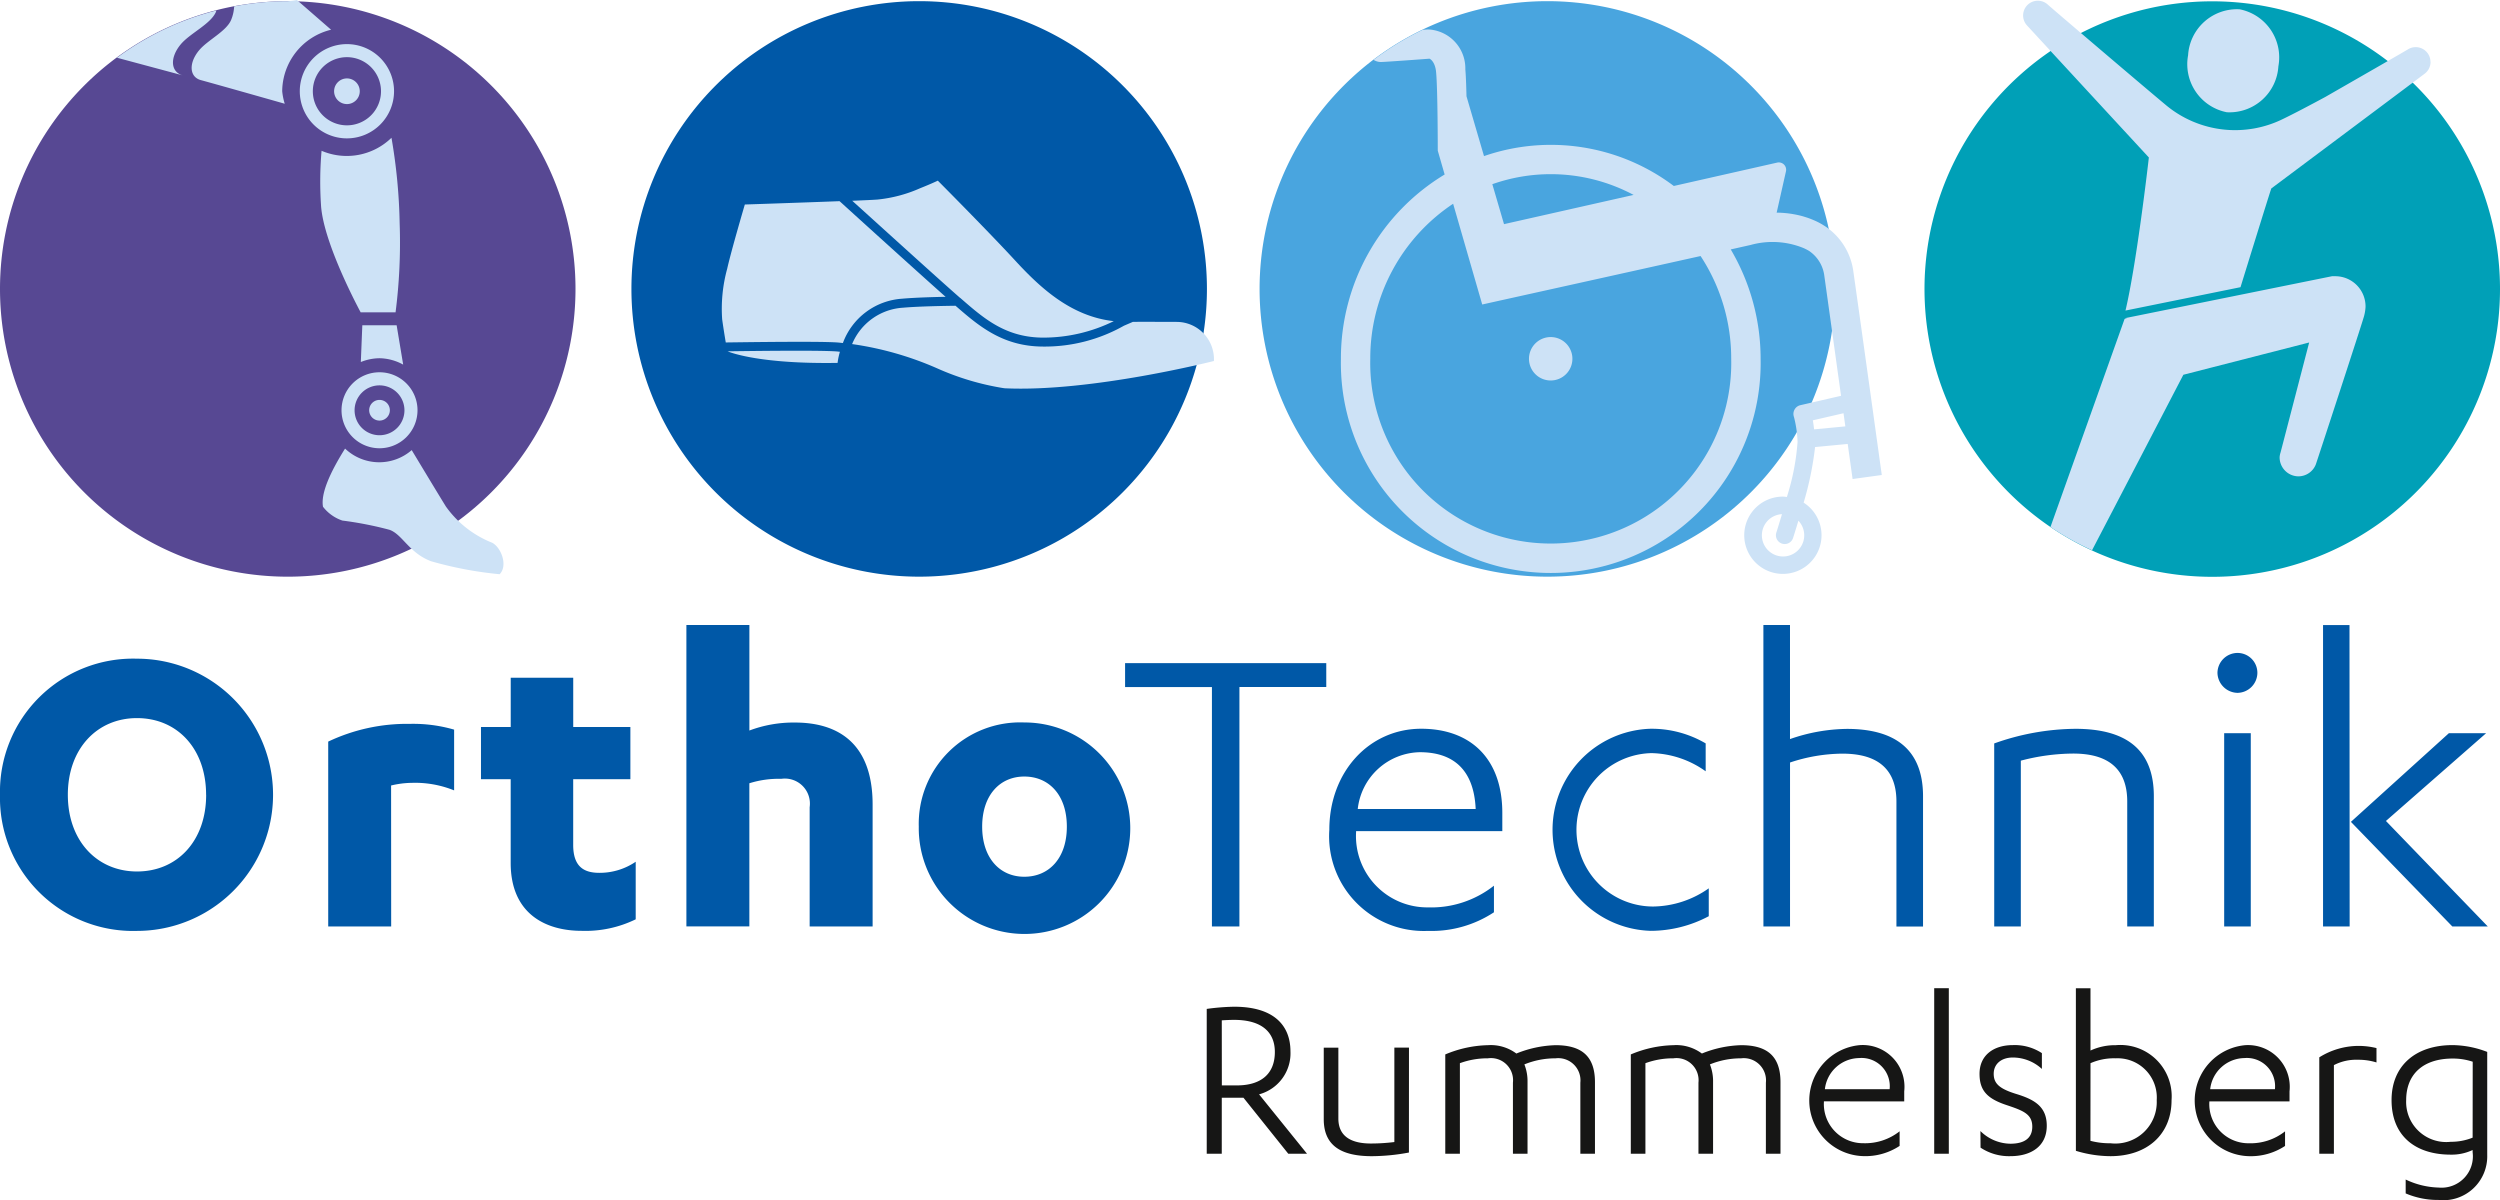 <svg id="Gruppe_7" data-name="Gruppe 7" xmlns="http://www.w3.org/2000/svg" xmlns:xlink="http://www.w3.org/1999/xlink" width="149.696" height="71.854" viewBox="0 0 149.696 71.854">
  <defs>
    <clipPath id="clip-path">
      <rect id="Rechteck_1" data-name="Rechteck 1" width="149.696" height="71.854" fill="none"/>
    </clipPath>
  </defs>
  <g id="Gruppe_2" data-name="Gruppe 2">
    <g id="Gruppe_1" data-name="Gruppe 1" clip-path="url(#clip-path)">
      <path id="Pfad_1" data-name="Pfad 1" d="M17.23,34.594A17.23,17.23,0,1,0,0,17.364a17.23,17.23,0,0,0,17.23,17.23" transform="translate(0 -0.063)" fill="#574893"/>
      <path id="Pfad_2" data-name="Pfad 2" d="M142.82,17.363a17.23,17.23,0,1,1,17.23,17.23,17.23,17.23,0,0,1-17.23-17.23" transform="translate(-67.398 -0.063)" fill="#49a5df"/>
      <path id="Pfad_3" data-name="Pfad 3" d="M252.671,17.379A17.23,17.23,0,1,1,235.441.149a17.23,17.23,0,0,1,17.23,17.23" transform="translate(-102.975 -0.07)" fill="#00a0b7"/>
      <path id="Pfad_4" data-name="Pfad 4" d="M0,81.033a7.968,7.968,0,0,0,8.2,8.15,8.15,8.15,0,1,0,0-16.3A7.968,7.968,0,0,0,0,81.033m12.344,0c0,2.761-1.726,4.592-4.141,4.592-2.389,0-4.141-1.831-4.141-4.592S5.814,76.441,8.2,76.441c2.416,0,4.141,1.832,4.141,4.593m11.077-.558a5.58,5.58,0,0,1,1.274-.159,6.21,6.21,0,0,1,2.5.452V77.131a8.793,8.793,0,0,0-2.655-.345,11.019,11.019,0,0,0-4.884,1.062V88.917h3.77ZM28.8,80.1h1.779v5.017c0,3.027,2.071,4.062,4.247,4.062a6.859,6.859,0,0,0,3.239-.69V85.042a3.837,3.837,0,0,1-2.177.664c-.9,0-1.566-.345-1.566-1.672V80.1h3.424V76.972H34.324V74.025H30.581v2.947H28.8Zm12.3,8.813h3.77V80.343a5.842,5.842,0,0,1,1.911-.266,1.5,1.5,0,0,1,1.7,1.7v7.141h3.77v-7.3c0-3.717-2.123-4.911-4.645-4.911a7.5,7.5,0,0,0-2.734.478V70.866H41.1Zm13.915-5.973a6.332,6.332,0,1,0,6.318-6.238,6.073,6.073,0,0,0-6.318,6.238m8.866,0c0,1.885-1.061,3-2.548,3-1.46,0-2.522-1.115-2.522-3s1.062-3,2.522-3c1.487,0,2.548,1.115,2.548,3m10.334-8.362h5.2V73.149H67.368v1.434h5.2V88.917h1.646ZM89.956,83.21V82.122c0-3.292-1.938-5.044-4.858-5.044-3.106,0-5.5,2.575-5.5,6.052A5.672,5.672,0,0,0,85.5,89.183a6.785,6.785,0,0,0,3.955-1.115V86.475a6.067,6.067,0,0,1-3.955,1.3,4.27,4.27,0,0,1-4.3-4.513V83.21ZM81.3,81.883a3.815,3.815,0,0,1,3.717-3.4c1.938,0,3.238.982,3.344,3.4Zm20.833-3.928a6.392,6.392,0,0,0-3.319-.876,6.053,6.053,0,0,0,.026,12.1,7.428,7.428,0,0,0,3.478-.876V86.634A5.9,5.9,0,0,1,99,87.723a4.593,4.593,0,0,1-.106-9.185,5.784,5.784,0,0,1,3.239,1.088Zm3.458,10.963h1.593V79.1a10.092,10.092,0,0,1,3.133-.531c1.566,0,3.238.5,3.238,2.867v7.486h1.593v-7.8c0-2.893-1.779-4.035-4.566-4.035a10.64,10.64,0,0,0-3.4.61V70.866h-1.593Zm13.82,0h1.593V78.989a12.577,12.577,0,0,1,3.133-.425c1.566,0,3.238.5,3.238,2.867v7.486h1.593v-7.8c0-2.893-1.779-4.035-4.7-4.035a14.774,14.774,0,0,0-4.858.876Zm15.362-11.574h-1.593V88.917h1.593Zm-.8-2.415a1.207,1.207,0,0,0,1.195-1.195,1.189,1.189,0,0,0-1.195-1.195,1.207,1.207,0,0,0-1.195,1.195,1.225,1.225,0,0,0,1.195,1.195m12.87,13.99h2.123L142.866,82.6l6-5.256h-2.23l-5.867,5.309Zm-6.159-18.051H139.1V88.917h1.593Z" transform="translate(0 -33.442)" fill="#0058a7"/>
      <path id="Pfad_5" data-name="Pfad 5" d="M137.724,118.61h1.3l2.682,3.352h1.122l-2.871-3.556a2.543,2.543,0,0,0,1.88-2.565c0-1.6-1.035-2.682-3.367-2.682a13.419,13.419,0,0,0-1.647.131v8.672h.9Zm0-4.635c.2-.015.554-.029.729-.029,1.763,0,2.449.816,2.449,1.924,0,1.326-.845,2-2.274,2h-.9Zm11.209,1.632h-.875v5.655a11.562,11.562,0,0,1-1.4.088c-1.006,0-1.953-.306-1.953-1.5v-4.241h-.875v4.285c0,1.589,1.049,2.215,2.885,2.215a12.362,12.362,0,0,0,2.215-.219Zm10.262,6.355h.875v-4.285c0-1.589-.831-2.215-2.361-2.215a6.7,6.7,0,0,0-2.346.5,2.562,2.562,0,0,0-1.705-.5,6.924,6.924,0,0,0-2.551.554v5.946h.875v-5.422a4.816,4.816,0,0,1,1.676-.292,1.324,1.324,0,0,1,1.5,1.458v4.256h.874v-4.3a2.712,2.712,0,0,0-.189-1.049,4.888,4.888,0,0,1,1.865-.364,1.33,1.33,0,0,1,1.487,1.458Zm11.109,0h.875v-4.285c0-1.589-.831-2.215-2.361-2.215a6.7,6.7,0,0,0-2.346.5,2.562,2.562,0,0,0-1.705-.5,6.924,6.924,0,0,0-2.551.554v5.946h.875v-5.422a4.816,4.816,0,0,1,1.676-.292,1.324,1.324,0,0,1,1.5,1.458v4.256h.875v-4.3a2.712,2.712,0,0,0-.189-1.049,4.888,4.888,0,0,1,1.865-.364,1.33,1.33,0,0,1,1.487,1.458Zm8.284-3.134v-.6a2.5,2.5,0,0,0-2.667-2.769,3.331,3.331,0,0,0,.219,6.646,3.725,3.725,0,0,0,2.172-.612v-.875a3.329,3.329,0,0,1-2.172.714,2.344,2.344,0,0,1-2.361-2.477v-.03Zm-4.751-.729a2.094,2.094,0,0,1,2.041-1.865,1.691,1.691,0,0,1,1.836,1.865Zm7.421-6.048h-.875v9.911h.875Zm1.9,9.546a3.077,3.077,0,0,0,1.793.51c1.2,0,2.172-.568,2.172-1.822,0-1.151-.743-1.574-1.851-1.909-.976-.306-1.326-.612-1.326-1.2s.452-.976,1.151-.976a2.576,2.576,0,0,1,1.734.685v-.947a2.968,2.968,0,0,0-1.734-.481c-1.151,0-2,.6-2,1.72,0,1.02.481,1.487,1.6,1.865,1.005.335,1.559.54,1.559,1.3,0,.714-.51,1.02-1.312,1.02a2.592,2.592,0,0,1-1.793-.758Zm5.709.19a7.216,7.216,0,0,0,2.07.321c2.2,0,3.658-1.3,3.658-3.352a3.072,3.072,0,0,0-3.338-3.294,3.513,3.513,0,0,0-1.516.321v-3.731h-.875Zm.875-5.247a3.493,3.493,0,0,1,1.516-.292,2.347,2.347,0,0,1,2.449,2.507,2.481,2.481,0,0,1-2.769,2.58,4.534,4.534,0,0,1-1.2-.146Zm11.917,2.288v-.6A2.5,2.5,0,0,0,199,115.462a3.331,3.331,0,0,0,.219,6.646,3.726,3.726,0,0,0,2.172-.612v-.875a3.329,3.329,0,0,1-2.172.714,2.344,2.344,0,0,1-2.361-2.477v-.03Zm-4.751-.729a2.094,2.094,0,0,1,2.041-1.865,1.691,1.691,0,0,1,1.836,1.865Zm7.408-1.443a2.875,2.875,0,0,1,1.428-.321,3.642,3.642,0,0,1,1.122.161v-.86a4.536,4.536,0,0,0-1.064-.131,4.44,4.44,0,0,0-2.361.685v5.772h.875Zm8.307,5.218a1.878,1.878,0,0,1-2.041,2.113,4.84,4.84,0,0,1-1.968-.481v.831a4.9,4.9,0,0,0,1.968.393,2.628,2.628,0,0,0,2.915-2.7v-6.165a5.939,5.939,0,0,0-2.07-.408c-2.23,0-3.658,1.239-3.658,3.294,0,2.172,1.458,3.265,3.541,3.265a2.933,2.933,0,0,0,1.312-.277Zm0-.875a3.453,3.453,0,0,1-1.312.248,2.4,2.4,0,0,1-2.667-2.493c0-1.559,1.02-2.492,2.784-2.492a3.732,3.732,0,0,1,1.2.19Z" transform="translate(-64.566 -52.878)" fill="#161615"/>
      <path id="Pfad_6" data-name="Pfad 6" d="M164.6,24.354a1.3,1.3,0,1,0-1.3-1.3,1.3,1.3,0,0,0,1.3,1.3m18.077,5.9h0s-.117-.845-.292-2.1l-1.954.186a19.261,19.261,0,0,1-.685,3.329,2.314,2.314,0,1,1-1.234-.362c.079,0,.153.016.23.023a14.163,14.163,0,0,0,.64-3.294,6.826,6.826,0,0,0-.214-1.492.542.542,0,0,1,.029-.44.53.53,0,0,1,.343-.269l2.446-.564c-.366-2.64-.785-5.644-1-7.174a2.11,2.11,0,0,0-.913-1.5,2.7,2.7,0,0,0-.42-.207,4.916,4.916,0,0,0-3.087-.15l-1.185.266a12.9,12.9,0,0,1,1.789,6.555,12.568,12.568,0,1,1-25.131,0A12.858,12.858,0,0,1,158.25,12.02l-.412-1.428c0-.036,0-3.663-.1-4.707-.053-.587-.332-.783-.4-.8-.994.077-2.755.2-2.913.2a.852.852,0,0,1-.432-.13,17.194,17.194,0,0,1,2.947-1.8l.313-.022a2.334,2.334,0,0,1,2.236,2.394c.032.353.054.951.069,1.608l1.049,3.583a12.236,12.236,0,0,1,11.365,1.789l6.19-1.4a.439.439,0,0,1,.525.526l-.557,2.471a6.089,6.089,0,0,1,1.525.206c.055.015.109.032.163.049a4.678,4.678,0,0,1,.5.182c.059.025.118.049.175.076a4.263,4.263,0,0,1,.556.315c.006,0,.013.006.019.011a3.858,3.858,0,0,1,1.657,2.7c.44,3.087,1.7,12.171,1.7,12.171Zm-3.246,2.5c-.155.519-.278.905-.317,1.028a.527.527,0,0,1-.5.366.541.541,0,0,1-.162-.026.527.527,0,0,1-.34-.664c.087-.272.206-.657.336-1.1a1.268,1.268,0,1,0,.985.393M164.6,12a10.523,10.523,0,0,0-3.495.6l.7,2.392,7.759-1.75A10.536,10.536,0,0,0,164.6,12m-3.3,7.626-.8.178-1.742-6.033a11.109,11.109,0,0,0-4.961,9.283,10.809,10.809,0,1,0,21.612,0,11.166,11.166,0,0,0-1.834-6.152c-4.717,1.051-12.272,2.723-12.272,2.723m20.831,6.69-1.837.424c.025.146.051.326.076.541l1.87-.178-.109-.787" transform="translate(-71.747 -1.571)" fill="#cde2f6"/>
    </g>
  </g>
  <g id="Gruppe_4" data-name="Gruppe 4">
    <g id="Gruppe_3" data-name="Gruppe 3" clip-path="url(#clip-path)">
      <path id="Pfad_7" data-name="Pfad 7" d="M18.171,3.023c-.63.772-.565,1.588.111,1.773.7.19,3.1.869,5.027,1.416a3.669,3.669,0,0,1-.152-.749A3.82,3.82,0,0,1,26.084,1.78L24.038,0a3.391,3.391,0,0,1-.548.07,17.292,17.292,0,0,0-3.211.311,2.383,2.383,0,0,1-.181.813c-.29.692-1.42,1.209-1.926,1.829m1.045-2.4C19.2.657,19.2.68,19.191.711c-.317.731-1.546,1.277-2.1,1.932-.684.814-.615,1.677.119,1.873l-3.949-1.06A17.134,17.134,0,0,1,19.215.626m-2,3.891h0c.047.013.062.017,0,0M30.91,26.95c.4.661,1.472,2.446,2.053,3.386A6.218,6.218,0,0,0,35.733,32.5c.554.3.942,1.385.443,1.883a22.5,22.5,0,0,1-4.1-.775c-1.329-.5-1.716-1.607-2.493-1.884a21.294,21.294,0,0,0-2.825-.554,2.452,2.452,0,0,1-1.158-.826c-.143-.8.431-2.063,1.321-3.484a2.962,2.962,0,0,0,3.989.093m.349-2.386a2.275,2.275,0,1,0-2.275,2.274,2.276,2.276,0,0,0,2.275-2.274m-.782,0a1.493,1.493,0,1,1-1.493-1.492,1.495,1.495,0,0,1,1.493,1.492M27.032,8.286a2.822,2.822,0,1,1,2.822-2.822,2.825,2.825,0,0,1-2.822,2.822m0-4.863a2.041,2.041,0,1,0,2.041,2.041,2.043,2.043,0,0,0-2.041-2.041m1.952,21.761a.619.619,0,1,1,.619-.619.619.619,0,0,1-.619.619M27.032,6.232a.768.768,0,1,1,.769-.769.769.769,0,0,1-.769.769m.922,13.245-.089,2.2a3.077,3.077,0,0,1,1.12-.227,3.043,3.043,0,0,1,1.416.383l-.392-2.357Zm-.1-.776c-.473-.89-2.254-4.363-2.374-6.427a21.315,21.315,0,0,1,.034-3.245A3.837,3.837,0,0,0,29.7,8.25a33.265,33.265,0,0,1,.49,5.132,32.884,32.884,0,0,1-.245,5.319Z" transform="translate(-6.259)" fill="#cde2f6"/>
      <path id="Pfad_8" data-name="Pfad 8" d="M249.783,19.076a2.6,2.6,0,0,0,.12-.663,1.811,1.811,0,0,0-1.793-1.829h-.216L235.475,19.1l.157.04h-.157L231.036,31.6a17.2,17.2,0,0,0,2.49,1.393c1.626-3.12,3.883-7.457,5.468-10.509l7.533-1.932-1.712,6.582a1.116,1.116,0,0,0-.057.285,1.137,1.137,0,0,0,1.126,1.148,1.125,1.125,0,0,0,1.043-.718c.035-.088,2.734-8.33,2.855-8.773M241.6,6.766a2.934,2.934,0,0,0,3.084-2.75A2.935,2.935,0,0,0,242.361.6a2.934,2.934,0,0,0-3.083,2.75A2.933,2.933,0,0,0,241.6,6.766M253.79,3.749a.883.883,0,0,0-1.359-.743c-.129.083-2.63,1.52-4.951,2.851-.963.52-1.879,1-2.521,1.311a6.472,6.472,0,0,1-6.977-.805c-1.454-1.208-6.919-5.869-7.09-6.029a.882.882,0,0,0-1.264,1.229c.1.11,5.11,5.54,7.3,7.911-.1.894-.77,6.52-1.4,9.166l6.888-1.4s1.817-5.881,1.847-5.914c2.119-1.584,9.066-6.779,9.192-6.878a.879.879,0,0,0,.34-.7" transform="translate(-108.258 -0.044)" fill="#cde2f6"/>
    </g>
  </g>
  <g id="Gruppe_6" data-name="Gruppe 6">
    <g id="Gruppe_5" data-name="Gruppe 5" clip-path="url(#clip-path)">
      <path id="Pfad_9" data-name="Pfad 9" d="M106.055,17.363a17.23,17.23,0,1,0-17.23,17.23,17.23,17.23,0,0,0,17.23-17.23" transform="translate(-33.786 -0.063)" fill="#0058a7"/>
      <path id="Pfad_10" data-name="Pfad 10" d="M82.064,30.171c1.023-.013,5.477-.081,6.677,0,.117.008.224.023.337.034a4.064,4.064,0,0,1,3.558-2.655c.714-.064,1.846-.1,2.592-.111-1.853-1.644-6.113-5.513-6.16-5.557l-.189-.171c-2.376.091-5.673.2-5.673.2s-.815,2.764-1.057,3.85a9.065,9.065,0,0,0-.3,3.021c.067.487.152,1.011.215,1.385M96.1,27.5l.058.05c1.378,1.2,2.68,2.331,4.932,2.331a9.552,9.552,0,0,0,4.208-.986c-2.612-.286-4.472-2.075-5.929-3.656-1.6-1.736-4.607-4.757-4.607-4.757s-.377.182-1.057.453a8.326,8.326,0,0,1-2.567.68c-.24.018-.792.043-1.5.072,1,.9,5.243,4.757,6.456,5.813m-7.325,3.828a4.237,4.237,0,0,1,.13-.6c-.067-.005-.129-.015-.2-.02-1.15-.081-5.262-.024-6.528-.006.224.093,2.009.767,6.588.693Zm20.288-2.389c-2.079,0-1.44-.014-2.617,0l-.532.229a9.635,9.635,0,0,1-4.824,1.249c-2.441,0-3.877-1.24-5.262-2.444-.521.006-2.217.033-3.14.117a3.53,3.53,0,0,0-3.052,2.178,19.4,19.4,0,0,1,5.1,1.456A15.9,15.9,0,0,0,98.661,32.9l.109.015c5.155.243,12.525-1.634,12.525-1.634a2.237,2.237,0,0,0-2.235-2.341" transform="translate(-38.607 -9.665)" fill="#cde2f6"/>
    </g>
  </g>
</svg>
